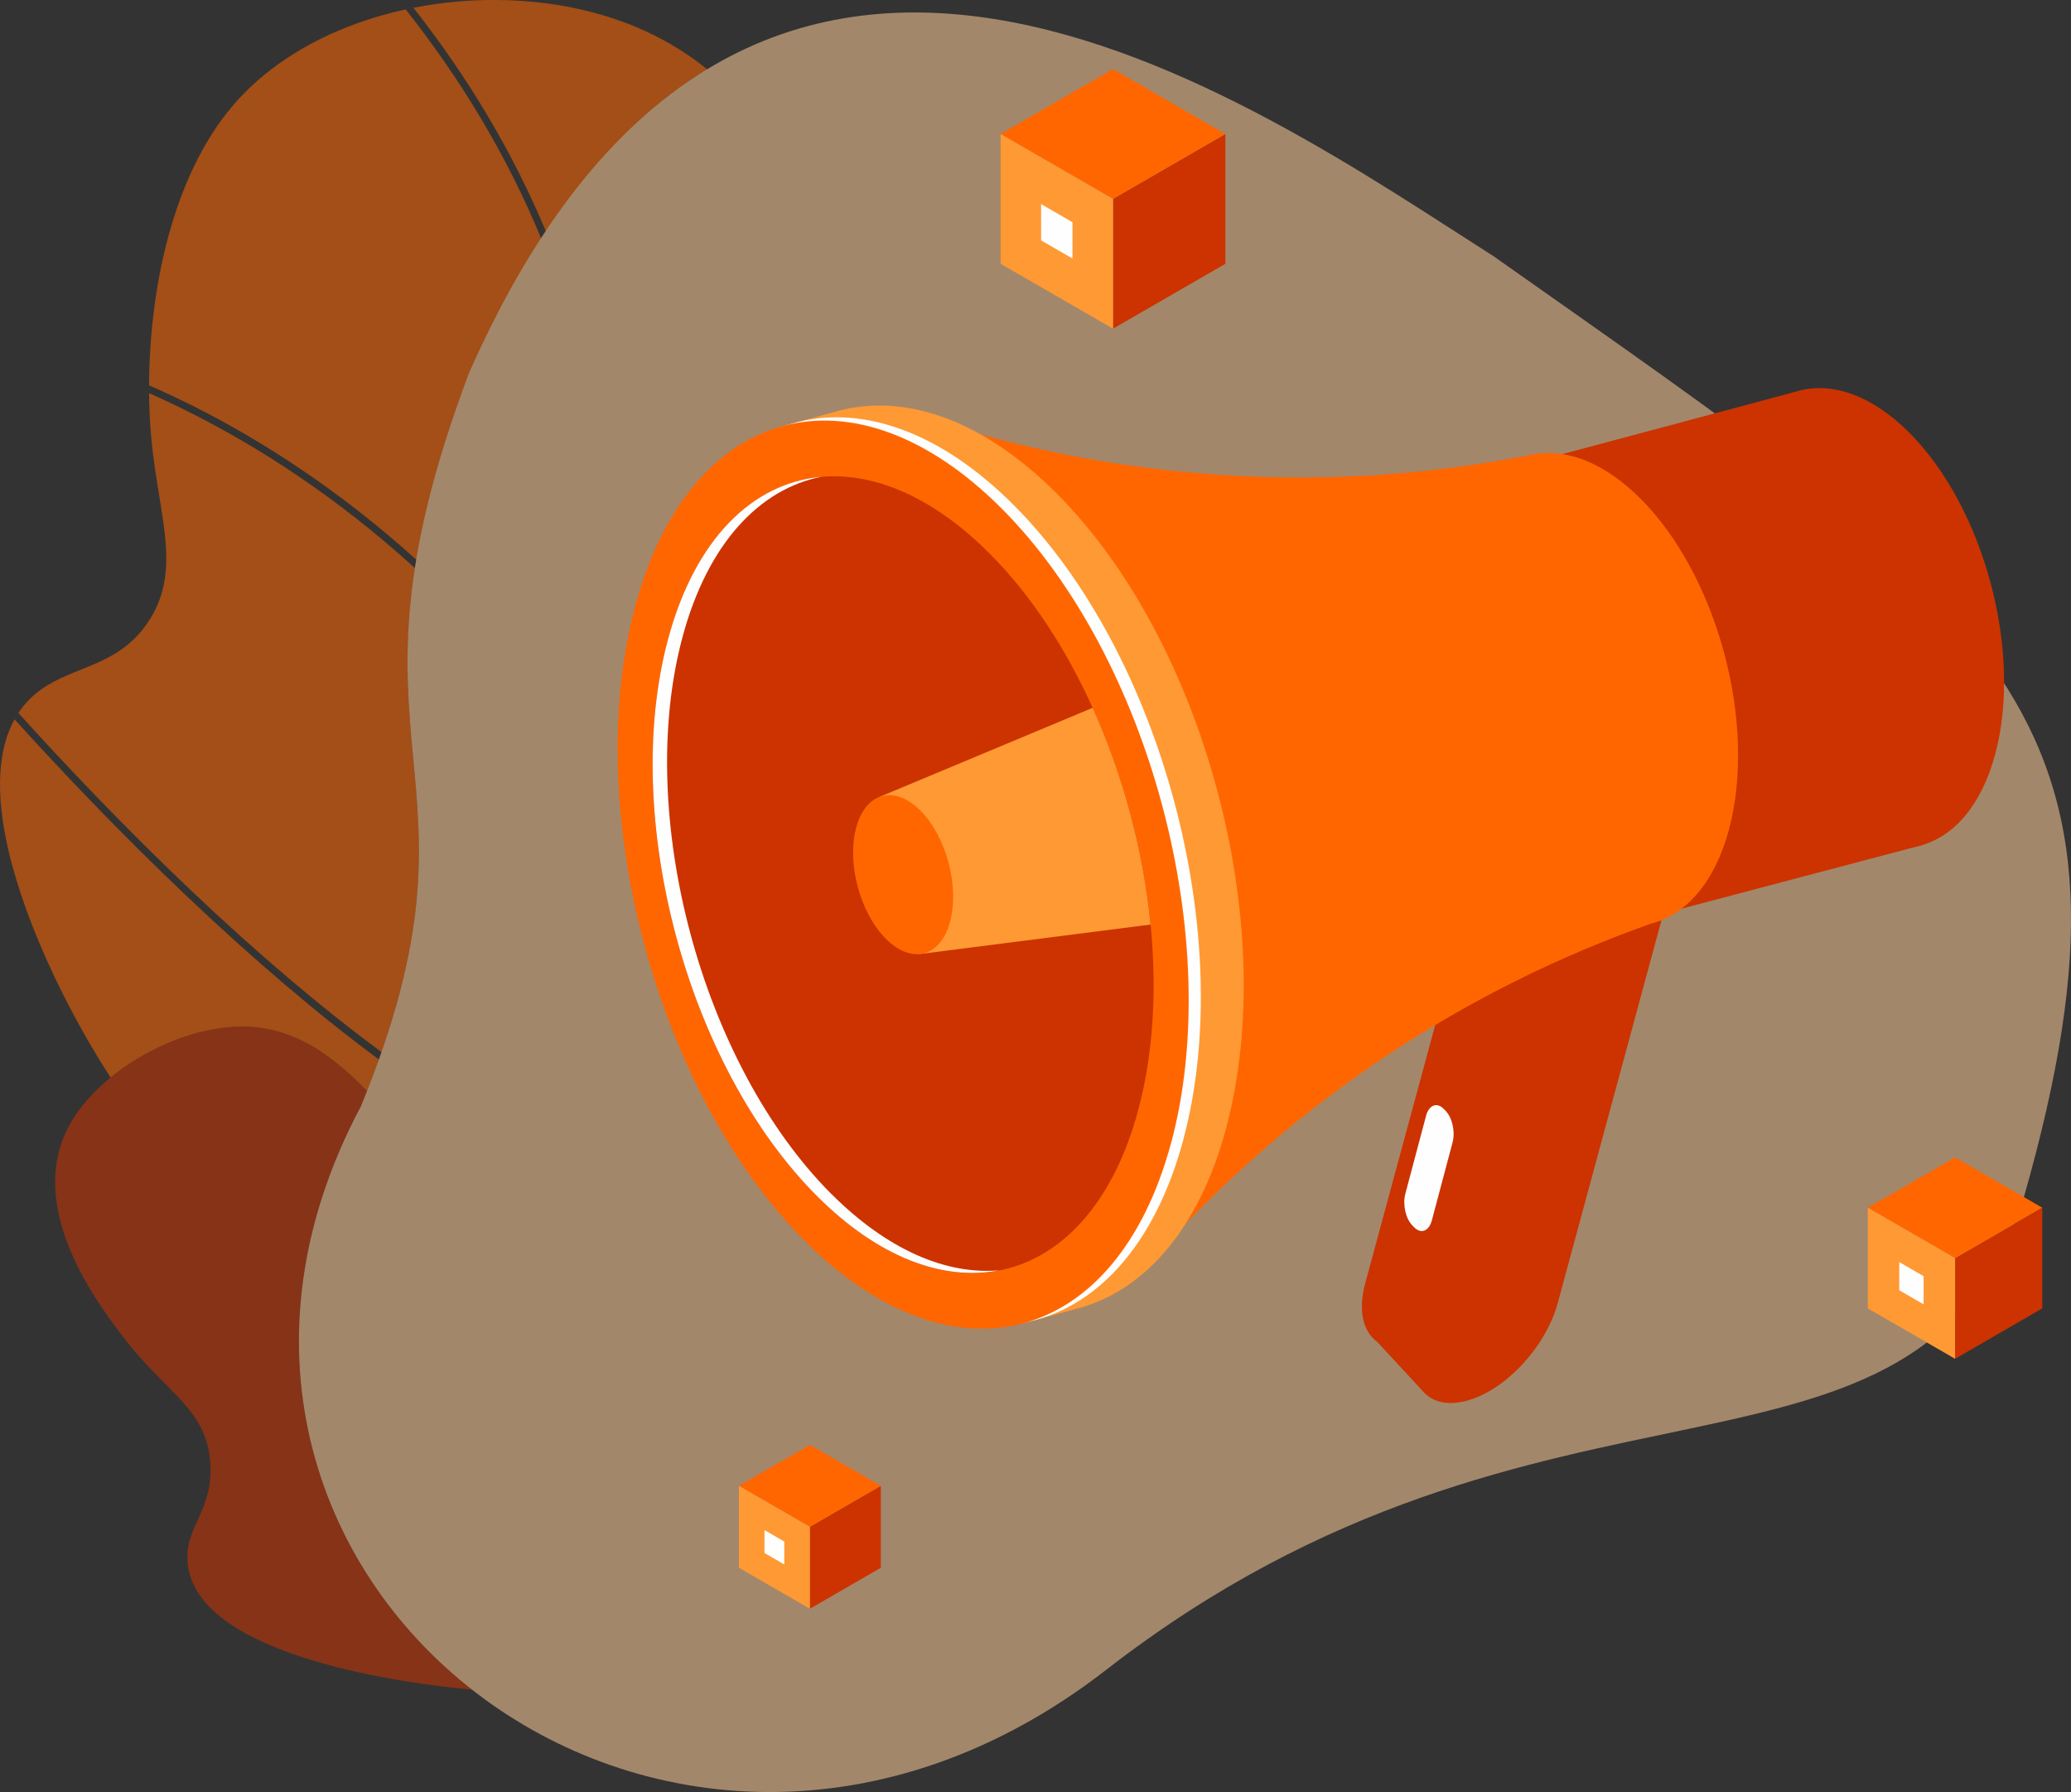 <?xml version="1.0" encoding="UTF-8"?>
<!DOCTYPE svg PUBLIC "-//W3C//DTD SVG 1.1//EN" "http://www.w3.org/Graphics/SVG/1.1/DTD/svg11.dtd">
<!-- Creator: CorelDRAW 2020 (64-Bit) -->
<svg xmlns="http://www.w3.org/2000/svg" xml:space="preserve" width="13.888in" height="12.016in" version="1.1" style="shape-rendering:geometricPrecision; text-rendering:geometricPrecision; image-rendering:optimizeQuality; fill-rule:evenodd; clip-rule:evenodd"
viewBox="0 0 351.06 303.74"
 xmlns:xlink="http://www.w3.org/1999/xlink"
 xmlns:xodm="http://www.corel.com/coreldraw/odm/2003">
 <rect x="0" y="0" width="351.06" height="303.74" fill="#333333" stroke="none"/>
 <defs>
  <style type="text/css">
   <![CDATA[
    .fil6 {fill:#FEFEFE;fill-rule:nonzero}
    .fil3 {fill:#CC3300;fill-rule:nonzero}
    .fil4 {fill:#FF6600;fill-rule:nonzero}
    .fil5 {fill:#FF9933;fill-rule:nonzero}
    .fil0 {fill:#FF6600;fill-opacity:0.549}
    .fil1 {fill:#CC3300;fill-rule:nonzero;fill-opacity:0.549}
    .fil2 {fill:#FFCC99;fill-rule:nonzero;fill-opacity:0.549}
   ]]>
  </style>
 </defs>
 <g id="Layer_x0020_1">
  <g id="_1615676631968">
   <path class="fil0" d="M60.02 189.8l-0.01 -0.01c0.25,-0.51 0.52,-1.02 0.78,-1.53 -0.26,0.51 -0.51,1.02 -0.77,1.54zm-41.28 -7.17c-2.21,-3.42 -4.3,-6.95 -6.24,-10.6 -1.73,-3.25 -8.92,-16.78 -11.54,-30.09 -1.67,-8.47 -1.48,-16.85 3.14,-22.42 4.85,-5.84 12.07,-5.59 17.76,-10.43 1.19,-1.01 2.32,-2.25 3.35,-3.82 2.12,-3.25 2.9,-6.53 2.97,-10.05 0.13,-6.06 -1.83,-12.85 -2.58,-21.47 -0.19,-2.24 -0.31,-4.63 -0.33,-7.11 2.47,1.09 5.03,2.3 7.67,3.65 10.74,5.46 23.92,13.73 37.39,26 -5.02,32.6 7.7,43.58 -5.66,82.03 -10.16,-7.49 -20.98,-16.67 -32.36,-27.46 -11.18,-10.61 -21.27,-21.25 -29.19,-30.01 -0.23,0.35 -0.45,0.71 -0.65,1.08 7.9,8.72 17.91,19.27 29,29.79 11.62,11.03 22.55,20.32 32.76,27.86 -0.82,2.3 -1.73,4.69 -2.74,7.2 0.25,-0.62 0.5,-1.23 0.73,-1.84 -7.46,-7.7 -14.47,-11.64 -23.53,-10.82 -6.88,0.62 -14.33,3.93 -19.95,8.52zm51.82 -87.77c-13.38,-12.09 -26.45,-20.26 -37.12,-25.69 -2.82,-1.43 -5.55,-2.71 -8.17,-3.86 -0,0.12 -0,0.23 -0,0.34 0,-15.91 3.74,-35.58 14.29,-47.86 10.06,-11.71 27.26,-17.8 44.16,-17.8 3.21,0 6.4,0.22 9.53,0.66 4.89,0.69 9.63,1.92 14.03,3.7 4.67,1.9 8.84,4.37 12.6,7.39 -9.68,5.87 -18.91,14.76 -27.36,27.43 -5.55,-13.25 -13.06,-25.92 -22.44,-37.86 -0.44,0.09 -0.88,0.18 -1.32,0.28 9.67,12.22 17.35,25.2 22.96,38.79 -4.29,6.59 -8.38,14.17 -12.22,22.87 -4.76,12.66 -7.47,22.89 -8.92,31.6z"/>
   <path class="fil1" d="M80.03 286.39c-0.58,-0.05 -1.16,-0.11 -1.75,-0.17 -6.32,-0.67 -45.4,-4.81 -46.5,-21.61 -0.39,-5.92 4.26,-8.41 3.88,-16.34 -0.45,-9.39 -7.27,-11.9 -14.56,-21.38 -4.35,-5.66 -17.07,-22.21 -9.28,-36.28 4.65,-8.41 16.42,-15.55 26.86,-16.49 9.06,-0.82 16.07,3.13 23.53,10.82 -0.33,0.85 -0.68,1.7 -1.03,2.57 -21,39.37 -8.36,77.56 18.85,98.88z"/>
   <path class="fil2" d="M79.48 63.27c-24.58,65.3 5.43,66.27 -18.3,124.24 -42.22,79.16 51.52,153.61 126.33,95.52 74.8,-58.09 137.53,-24.33 155.53,-80 23.77,-83.28 -5.05,-99.76 -89.86,-159.6 -41.34,-26.33 -126.34,-87.48 -173.7,19.84z"/>
  </g>
  <g id="_1615676625584">
   <g>
    <polygon class="fil3" points="346.19,221.77 331.41,230.31 331.41,213.24 346.19,204.7 "/>
    <polygon class="fil4" points="331.41,213.24 316.62,204.7 331.41,196.17 346.19,204.7 "/>
    <polygon class="fil5" points="331.41,230.31 316.62,221.77 316.62,204.7 331.41,213.24 "/>
    <polygon class="fil6" points="326.08,221.08 321.95,218.7 321.95,213.92 326.08,216.31 "/>
   </g>
   <g>
    <polygon class="fil3" points="207.72,44.71 188.67,55.71 188.67,33.71 207.72,22.71 "/>
    <polygon class="fil4" points="188.67,33.71 169.61,22.71 188.66,11.71 207.72,22.71 "/>
    <polygon class="fil5" points="188.67,55.71 169.61,44.71 169.61,22.71 188.67,33.71 "/>
    <polygon class="fil6" points="181.8,43.82 176.48,40.75 176.48,34.59 181.8,37.67 "/>
   </g>
   <g>
    <path class="fil3" d="M255.38 211.62l2.41 -8.91 24.81 -50.29 -8.68 -9.23 -23.96 5.91 -18.54 68.42c-1.25,4.6 -0.36,8.18 2.02,9.91l-0 0 7.71 8.32 2.35 -4.1 3.75 -7.6c3.75,-3.24 6.87,-7.82 8.12,-12.45z"/>
    <path class="fil3" d="M248.38 237.49l0 0c-6.61,1.63 -10.32,-3.17 -8.27,-10.73l18.54 -68.42 23.95 -5.91 -18.54 68.42c-2.05,7.56 -9.07,15.01 -15.69,16.64z"/>
    <path class="fil3" d="M338.21 127.84c-4.67,17.38 -18.76,21.14 -31.47,8.41 -12.71,-12.73 -19.24,-37.14 -14.57,-54.51 4.67,-17.38 18.76,-21.14 31.47,-8.41 12.71,12.73 19.24,37.14 14.57,54.51z"/>
    <polygon class="fil3" points="325.8,143.25 234.29,167.42 208.87,91.93 304.29,66.42 "/>
    <path class="fil4" d="M293.08 140.6c4.8,-17.87 -1.91,-42.97 -14.98,-56.07 -5.94,-5.95 -12.17,-8.39 -17.66,-7.61l-0 -0.01 -0.12 0.02 -0.14 0.03c-0.24,0.04 -0.48,0.09 -0.72,0.14 -33.13,6.52 -67.36,4.69 -99.61,-5.33l-9.14 -2.84 40.56 149.01 6.19 -6.78c22.56,-24.71 50.86,-43.45 82.39,-54.6 5.93,-1.51 10.82,-6.96 13.24,-15.97z"/>
    <path class="fil5" d="M207.85 191.18c9.21,-34.28 -3.66,-82.44 -28.75,-107.56 -12.51,-12.53 -25.7,-16.96 -36.91,-14l0 -0 -0.06 0.02 -0.08 0.02 -10.21 2.8 3.25 0.18c-8.03,4.85 -14.48,14.15 -18.09,27.57 -9.21,34.28 3.66,82.44 28.75,107.56 9.84,9.86 20.11,14.7 29.5,14.88l-1.95 1.68 9.4 -2.56 0.15 -0.04 0.34 -0.09 -0.01 -0c11.05,-3.15 20.13,-13.52 24.68,-30.45z"/>
    <path class="fil6" d="M200.58 193.17c9.21,-34.28 -3.66,-82.44 -28.74,-107.56 -12.34,-12.36 -25.34,-16.83 -36.46,-14.11l-1.56 0.43c-0.54,0.17 -1.07,0.36 -1.6,0.56l2.89 0.16c-8.03,4.85 -14.48,14.15 -18.09,27.57 -9.21,34.28 3.66,82.44 28.75,107.56 9.84,9.86 20.11,14.7 29.5,14.88l-1.78 1.53c12.13,-2.25 22.22,-12.87 27.1,-31.02z"/>
    <path class="fil4" d="M198.51 193.73c-9.21,34.28 -37.01,41.71 -62.1,16.59 -25.09,-25.12 -37.95,-73.27 -28.74,-107.56 9.21,-34.28 37.01,-41.71 62.1,-16.59 25.09,25.12 37.96,73.27 28.75,107.56z"/>
    <path class="fil3" d="M192.94 188.16c-8.08,30.08 -32.47,36.6 -54.48,14.56 -22.01,-22.04 -33.3,-64.29 -25.22,-94.37 8.08,-30.08 32.47,-36.6 54.48,-14.56 22.01,22.04 33.3,64.29 25.22,94.37z"/>
    <path class="fil6" d="M140.91 202.36c-22.01,-22.04 -33.3,-64.29 -25.22,-94.37 4.24,-15.79 12.99,-25.09 23.52,-27.17 -11.62,1.04 -21.4,10.51 -25.97,27.52 -8.08,30.08 3.21,72.33 25.22,94.36 10.45,10.47 21.44,14.49 30.96,12.61 -8.93,0.8 -18.94,-3.38 -28.51,-12.96z"/>
    <path class="fil5" d="M149.06 135.08l36.16 -15.11c5.18,11.46 8.59,24.22 9.82,36.74l-39.24 5.01 -6.74 -26.64z"/>
    <path class="fil4" d="M161.05 156.22c-1.61,6.01 -6.48,7.31 -10.88,2.91 -4.39,-4.4 -6.65,-12.84 -5.04,-18.84 1.61,-6.01 6.49,-7.31 10.88,-2.91 4.4,4.4 6.65,12.84 5.04,18.84z"/>
    <path class="fil6" d="M239.75 208.05l-0.31 -0.31c-1.16,-1.15 -1.7,-3.57 -1.22,-5.39l3.51 -13.21c0.48,-1.82 1.82,-2.37 2.97,-1.21l0.31 0.31c1.16,1.15 1.7,3.56 1.22,5.39l-3.51 13.21c-0.48,1.82 -1.82,2.37 -2.97,1.21z"/>
   </g>
   <g>
    <polygon class="fil3" points="149.31,265.73 137.28,272.68 137.28,258.79 149.31,251.84 "/>
    <polygon class="fil4" points="137.28,258.79 125.26,251.84 137.28,244.9 149.31,251.84 "/>
    <polygon class="fil5" points="137.28,272.68 125.26,265.73 125.26,251.84 137.28,258.79 "/>
    <polygon class="fil6" points="132.95,265.17 129.59,263.23 129.59,259.35 132.95,261.29 "/>
   </g>
  </g>
 </g>
</svg>
